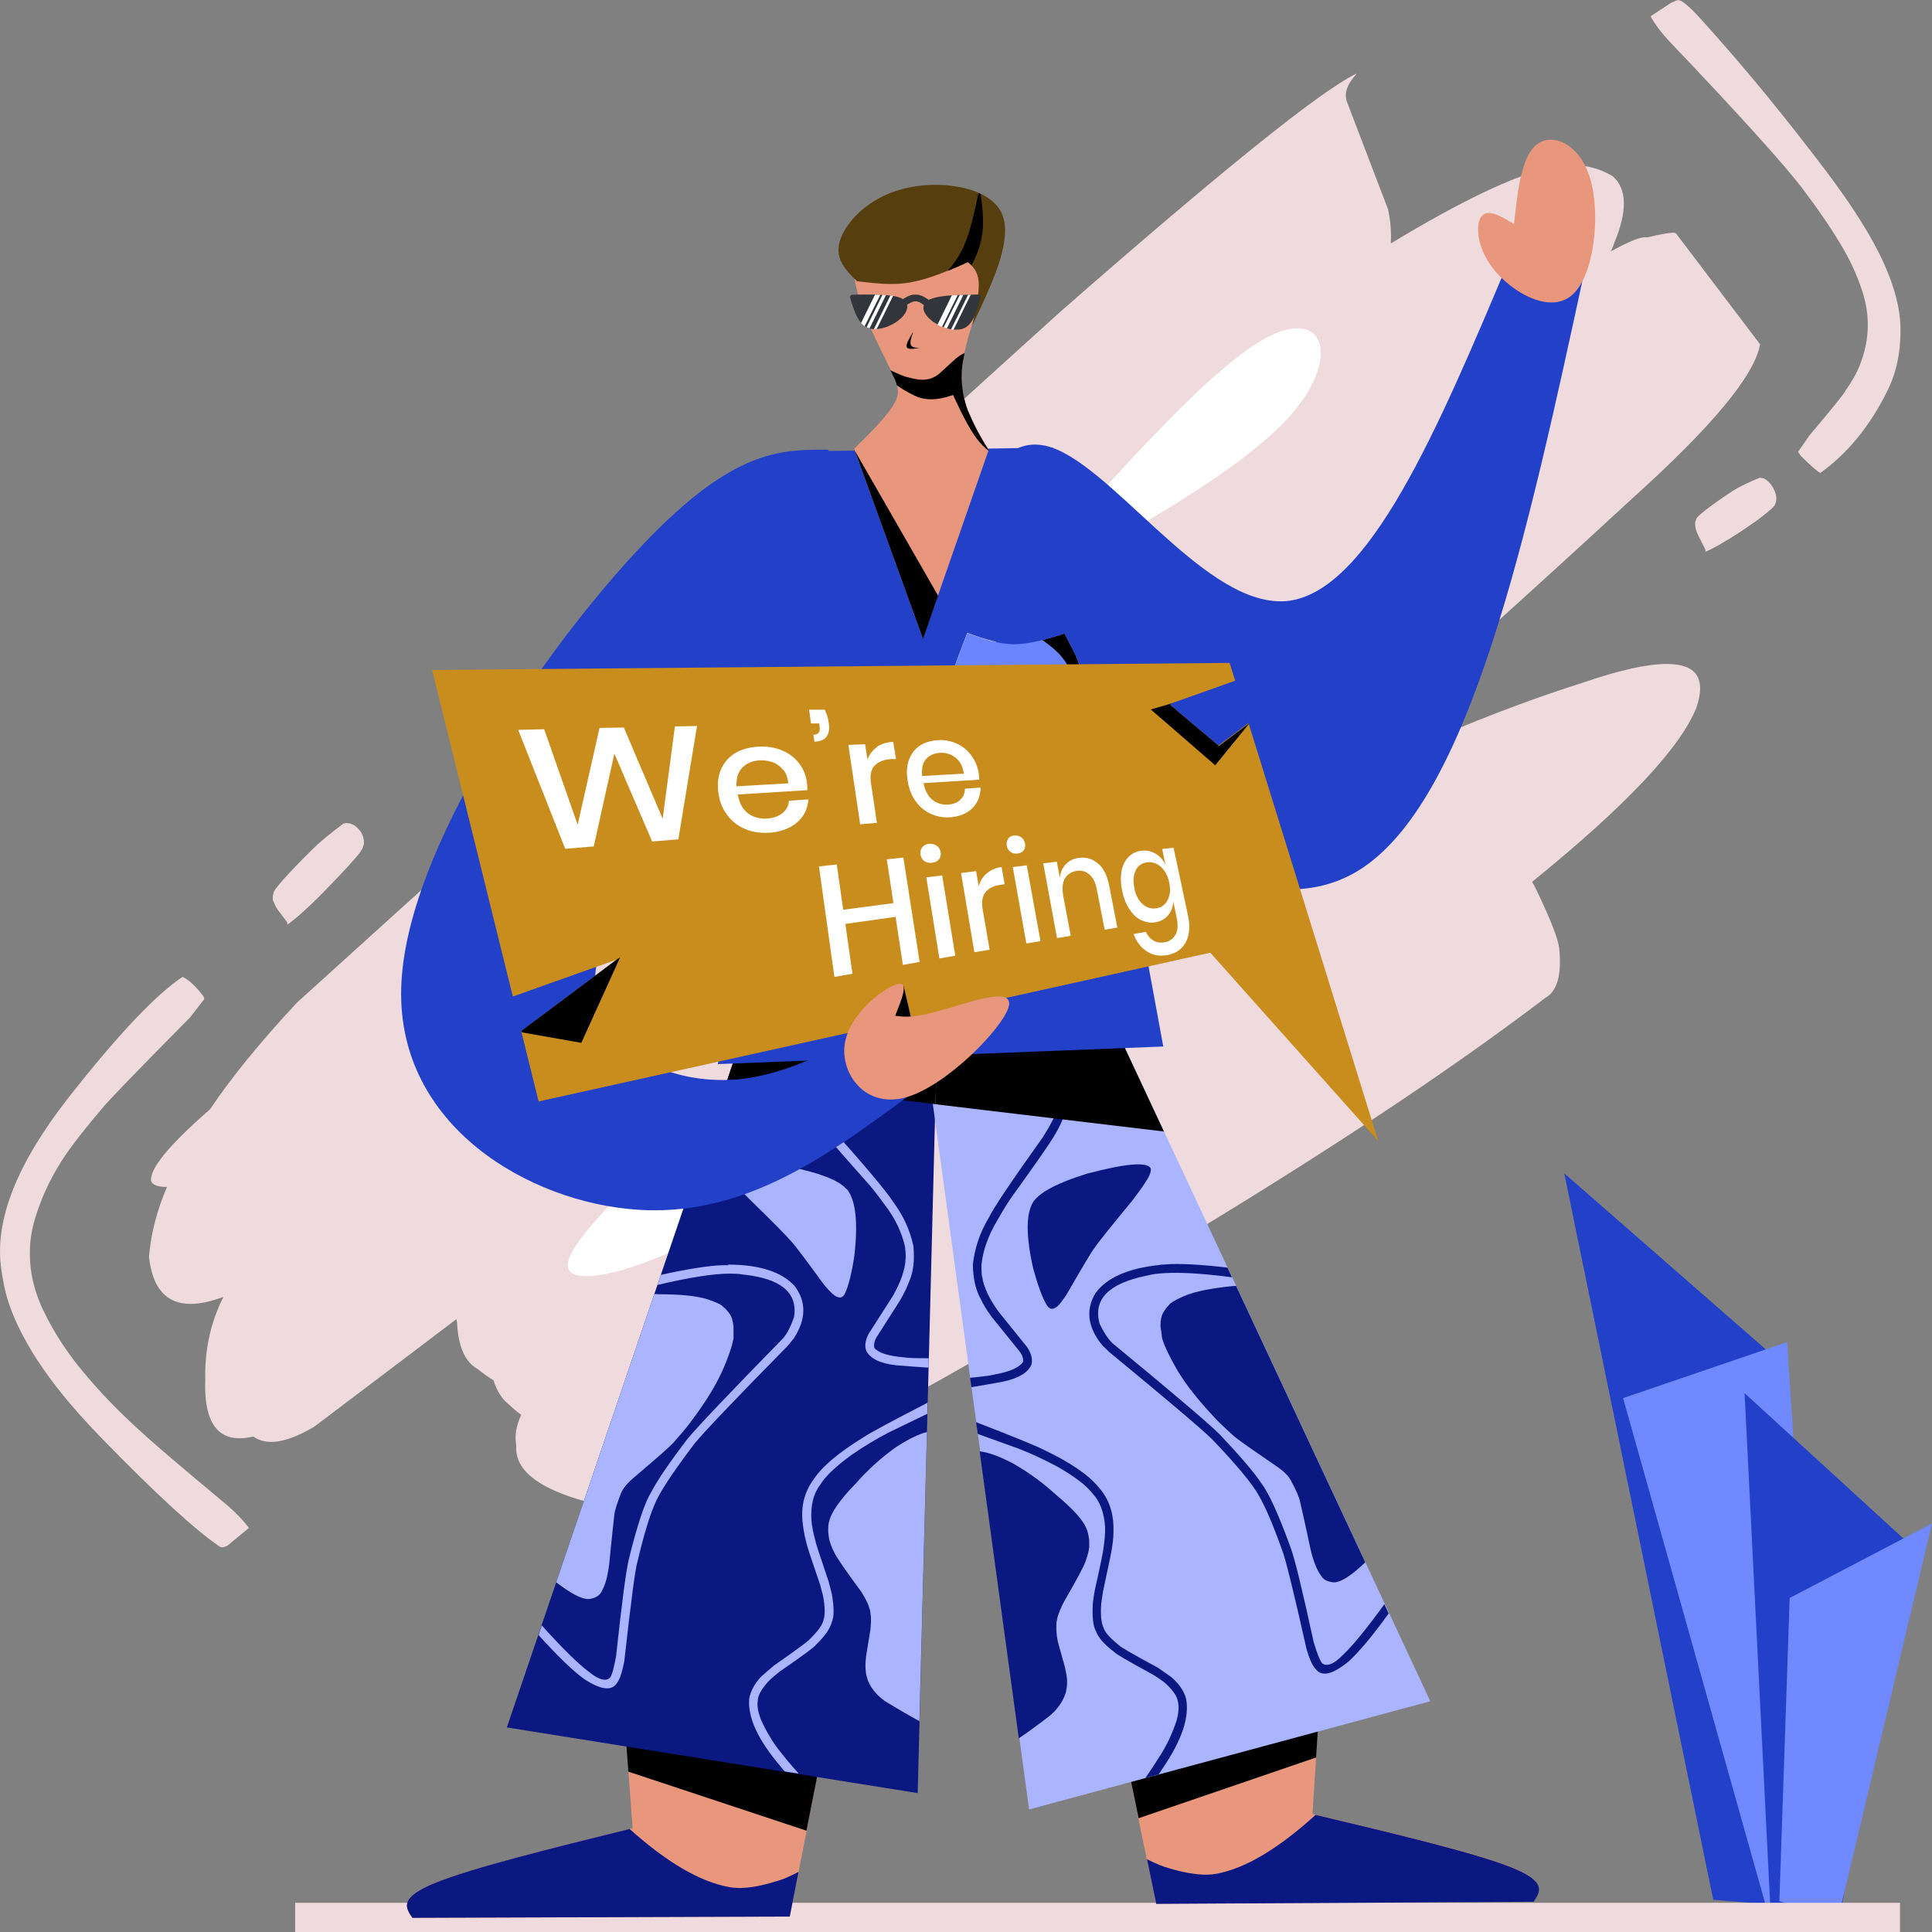 <svg viewBox="0 0 90 90" xmlns="http://www.w3.org/2000/svg" id="Layer_2">
  <rect x="0" y="0" width="90" height="90" fill="#808080" stroke="none"/>
  <defs>
    <style>
      .cls-1 {
        fill: #6b85ff;
      }

      .cls-2 {
        fill: #e8977c;
      }

      .cls-3 {
        fill: #576d80;
      }

      .cls-4 {
        fill: #fff;
      }

      .cls-5 {
        fill: #573e0e;
      }

      .cls-6 {
        fill: #33353d;
      }

      .cls-7 {
        fill: #c98d1e;
      }

      .cls-8 {
        fill: #7089ff;
      }

      .cls-9 {
        fill: #abb4ff;
      }

      .cls-10 {
        fill: #0c1882;
      }

      .cls-11 {
        fill: #2340c9;
      }

      .cls-12 {
        fill: #efdbdd;
      }
    </style>
  </defs>
  <g data-name="Layer_1" id="Layer_1-2">
    <g>
      <g>
        <path d="M79.81,88.5l-6.94-33.84,9.49,8.29,1.87,25.91-4.43-.36Z" class="cls-11"></path>
        <path d="M82.26,88.78l-6.65-23.65,7.64-2.61,1.71,26.29-2.69-.03Z" class="cls-8"></path>
        <path d="M82.46,88.67l-1.19-23.77,7.42,6.79-2.87,17.01-3.36-.04Z" class="cls-11"></path>
        <path d="M82.89,88.56l.48-14.12,6.63-3.47-4.37,18.39-2.75-.8Z" class="cls-8"></path>
      </g>
      <g>
        <path d="M63.17,3.44c-1.69.82-6.27,4.51-13.76,11.07L13.85,46.69c-1.69,1.81-3.05,3.47-4.07,4.99h0c-1.92,1.67-2.83,2.79-2.74,3.35.08.17.3.26.69.26.02,0,.03,0,.05,0h0c-.47,1.09-.75,2.18-.84,3.25.16,1.47.8,2.2,1.94,2.2.44,0,.95-.11,1.53-.33h0c-.59,1.16-.88,2.45-.85,3.88-.06,1.8.47,2.71,1.6,2.71.19,0,.41-.03.64-.08h0c.24.17.52.25.84.25.54,0,1.21-.24,2-.71.87-.66,1.73-1.31,2.58-1.95h3.7s.02,0,.06,0h0s-3.76,0-3.76,0c1.38-1.04,2.72-2.06,4.04-3.06h0c0,.05.02.1.03.14.05,1.13.37,1.86.97,2.19.24.2.49.37.73.52h0c.15.49.39.87.72,1.13.19.18.38.34.57.48h0c-.24.51-.31.99-.23,1.44-.09,1.21,1.2,2.13,3.84,2.75.49.03.97.05,1.44.05,2.35,0,4.32-.39,5.93-1.16,16.58-8.98,28.82-16.48,36.72-22.5.55-.3.77-1.05.66-2.25-.02-.41-.38-1.36-1.1-2.85-.06-.11-.11-.21-.17-.31h0c4.37-3.54,6.92-6.25,7.66-8.13.45-1.35,0-2.02-1.39-2.02-.89,0-2.17.28-3.84.85-4.21,1.33-8.77,3.26-13.68,5.8h0c6.23-5.53,11.51-10.29,15.84-14.29,3.77-3.39,5.78-5.8,6.03-7.25l-3.91-5.16s-.05-.04-.13-.04c-.19,0-.6.07-1.22.22-.03,0-.06-.01-.09-.01-.27,0-.8.22-1.6.66h0c.06-.14.12-.27.16-.4.62-1.48.59-2.51-.07-3.1-.59-.35-1.22-.52-1.9-.52-.36,0-.73.05-1.12.15-1.62.36-4.06,1.53-7.32,3.5h0c.03-.56-.02-1.09-.13-1.59l-1.92-5.02c-.13-.4.02-.82.44-1.27h0Z" class="cls-12"></path>
        <path d="M13.75,88.64v1.36c24.92,0,49.84,0,74.76,0v-1.36h-37.38s-37.38,0-37.38,0Z" class="cls-12"></path>
        <path d="M78.2,0h0c-.06,0-.18.05-.37.14l-.94.62.02.04c.18.31.46.71.88,1.15,3.35,3.52,5.41,5.81,6.21,6.88.6.8,1.26,1.71,1.88,2.78.46.8.71,1.46.87,1.95.36,1.1.36,2.22-.09,3.39-.16.43-.4.84-.69,1.25-.02.08-.58.78-1.69,2.1l-.52.75.13.19c.51.5.81.76.91.79,1.27-.91,2.32-2.19,3.14-3.86.44-.9.62-1.9.59-3.01-.03-.81-.27-1.78-.77-2.89-.56-1.24-1.47-2.68-2.71-4.32-1.81-2.39-3.75-4.79-5.89-7.14-.49-.54-.82-.79-.92-.79,0,0-.02-.01-.03-.01h0S78.2,0,78.2,0ZM82.01,22.24h0c-.54.22-1.01.44-1.37.68-1.04.69-1.57,1.12-1.62,1.25l-.05.15c-.01.1,0,.21.03.33.03.12.08.23.14.35l.29.57.02.08-.02.05.07-.02c.06-.02.27-.12.62-.32.33-.19.65-.39.96-.59.52-.35.85-.58.98-.69.15-.12.32-.25.5-.41l.11-.13.06-.15.02-.17-.02-.17c-.03-.12-.08-.23-.14-.34-.06-.11-.14-.2-.22-.28l-.12-.1-.13-.06h-.12s0-.01,0-.01h0ZM16.13,38.34h0s-.14.03-.14.03c-.59.45-1.1.85-1.49,1.25-1.13,1.12-1.7,1.78-1.75,1.94l-.04.18v.18s.07.17.07.17c.05.12.11.23.19.33l.39.52.03.08-.02.06.08-.05c.39-.29.92-.76,1.56-1.41.72-.74,1.12-1.17,1.22-1.28.16-.18.35-.39.54-.63l.12-.19.06-.19v-.19s-.04-.18-.04-.18c-.04-.12-.11-.23-.19-.32-.08-.09-.17-.17-.27-.22l-.15-.06-.15-.02h0s0,0,0,0ZM8.5,45.51h0c-1.2.79-2.99,2.66-5.33,5.65C.82,54.16-.22,56.77.04,58.96c.09.76.22,1.25.29,1.49.15.52.43,1.24.93,2.12.79,1.4,1.95,2.86,3.44,4.39,2.56,2.64,4.4,4.31,5.48,5.05.05.03.09.07.16.07.07,0,.16-.03.26-.08l.99-.82-.02-.04c-.22-.29-.55-.65-1.01-1.04-2.04-1.7-3.59-3-4.58-3.95-.91-.86-1.58-1.61-2.07-2.2-.65-.77-1.33-1.73-1.91-2.94-.38-.81-.54-1.54-.59-2.14-.05-.61-.02-1.32.23-2.13.37-1.22.89-2.15,1.36-2.86.35-.53.97-1.32,1.86-2.37.12-.15,1.43-1.53,3.98-4.1l.67-.86s.01-.07-.03-.13c-.37-.49-.7-.79-.97-.91h0s0,0,0,0Z" class="cls-12"></path>
        <path d="M46.8,27.99c5.49-2.99,10.97-5.98,13.33-8.66,1.85-2.11,1.76-4.04.31-4.04-.4,0-.89.14-1.48.46-2.74,1.49-7.45,6.87-12.16,12.24Z" class="cls-4"></path>
        <path d="M35.74,49.31c-4.61,4.11-9.22,8.23-9.29,9.59-.02.38.31.55.87.55,1.44,0,4.39-1.13,6.63-2.6,3.1-2.04,4.85-4.73,6.59-7.43l-4.8-.12Z" class="cls-4"></path>
      </g>
      <g>
        <path d="M28.86,76.93l.61,8.24c-3.74.92-7.48,1.85-9.19,2.54-1.71.69-1.39,1.16-1.07,1.63l17.58-.06,2.66-13.51-10.59,1.16Z" class="cls-2"></path>
        <path d="M29.33,85.2c-3.69.91-7.36,1.82-9.05,2.51-1.71.69-1.39,1.16-1.07,1.63l17.58-.06.41-2.08h0c-.44.23-.78.37-1.02.43-.67.21-1.24.32-1.73.32-.19,0-.36-.02-.52-.05-1.33-.25-2.86-1.14-4.59-2.69h0Z" class="cls-10"></path>
        <path d="M37.2,87.19h0s0,0,0,0h0Z" class="cls-3"></path>
        <path d="M39.45,75.76l-10.59,1.16.41,5.61,8.3,2.75,1.88-9.52Z"></path>
        <path d="M37.72,39.01l-14.11,41.46,19.14,3.06,1.12-43.67-6.15-.85Z" class="cls-10"></path>
        <path d="M30.61,60.28h0s-.09,0-.13,0h0s-4.57,13.43-4.57,13.43h0c.68.52,1.17.78,1.49.78.04,0,.07,0,.1-.01.27-.05.42-.16.51-.31.09-.17.18-.36.24-.6.06-.24.11-.51.14-.81.1-1.08.19-1.81.23-2.22.02-.17.12-.49.31-.98.04-.1.17-.36.53-.67,1.06-.91,1.73-1.47,1.96-1.74.22-.26.47-.53.71-.85l.36-.49c.49-.69.92-1.38,1.23-2.11.36-.86.48-1.36.45-1.48v-.42c-.03-.3-.1-.49-.17-.58-.09-.13-.19-.25-.32-.35-.04-.07-.28-.2-.74-.35-.56-.17-1.34-.23-2.32-.23h0s0,0,0,0Z" class="cls-9"></path>
        <path d="M43.18,66.71c-.4.1-.89.34-1.48.73-.67.48-1.27,1.03-1.82,1.65-.75.77-1.16,1.36-1.25,1.77-.03.05-.05.22-.05.5l.04.32c.05.21.13.42.24.63.09.21.5.81,1.24,1.81.13.2.25.41.34.62l.09.28.04.29c.01.19,0,.39-.02.59l-.2,1.22-.03.3c-.01.2,0,.39.03.59l.08.28c.18.42.48.76.9,1.02.56.34,1.06.63,1.5.87l.35-13.46h0Z" class="cls-9"></path>
        <path d="M39.43,55.39l-.03-.03c-.36-.39-1.22-.72-2.59-1-1.79-.28-2.78-.26-2.95.04-.04.13.05.33.28.61.2.25.45.53.75.83,1.12,1.09,1.77,1.75,1.97,1.99.14.14.63.79,1.47,1.94.12.16.27.33.45.5.26.23.46.23.58-.01.17-.36.32-.96.44-1.77.18-1.57.06-2.61-.36-3.11Z" class="cls-9"></path>
        <path d="M33.9,58.94c-.09,0-.17,0-.26,0-.64.02-1.59.17-2.86.45h0s-.11.34-.11.34l-.05.13c1.48-.35,2.61-.53,3.39-.53.22,0,.41.01.58.04,1.78.18,2.58.84,2.4,1.98-.15.43-.31.75-.49.97-2.5,2.56-4.01,4.14-4.5,4.74-.82,1.08-1.38,1.9-1.66,2.44-.3.48-.65,1.52-1.04,3.11-.13.5-.33,2.02-.6,4.54-.1.54-.19.88-.28,1-.07.07-.15.1-.25.1-.19,0-.44-.13-.75-.38-.48-.36-1.21-1.07-2.18-2.15h0s-.14.41-.14.41v.04s-.01,0-.01,0h0c.88.97,1.58,1.65,2.1,2.03.45.3.81.45,1.09.45.2,0,.36-.08.46-.25.13-.16.24-.49.34-1,.31-2.76.51-4.32.62-4.67.3-1.26.57-2.13.78-2.61.21-.55.84-1.51,1.88-2.88.48-.58,1.92-2.09,4.32-4.53l.29-.35c.59-.9.6-1.72.05-2.45-.6-.66-1.64-1-3.1-1Z" class="cls-9"></path>
        <path d="M43.22,65.34c-1.75.9-2.75,1.44-3.02,1.63-1.14.7-1.91,1.35-2.31,1.96-.4.55-.57,1.19-.51,1.9.03.33.09.68.19,1.06,0,.06.21.7.63,1.92l.14.53c.1.52.1.9.02,1.13-.04.21-.25.51-.64.89,0,.04-.55.45-1.67,1.23l-.58.5c-.32.34-.51.69-.57,1.05-.07.87.41,1.91,1.44,3.12.07.09.14.18.22.26h0s.57.09.57.09h.07c-.33-.36-.63-.72-.9-1.07-.32-.4-.6-.88-.85-1.43-.14-.36-.19-.65-.15-.88,0-.23.16-.53.48-.89.18-.18.37-.34.58-.5,1.03-.71,1.58-1.11,1.64-1.21.42-.4.67-.76.75-1.07.11-.24.11-.68,0-1.31-.06-.23-.11-.43-.15-.58-.41-1.22-.62-1.84-.61-1.88-.11-.39-.17-.71-.19-.98-.04-.68.09-1.23.4-1.63.23-.39.71-.85,1.46-1.4.61-.42,1.2-.77,1.74-1.05l1.8-.87v-.19s.01-.36.01-.36h0Z" class="cls-9"></path>
        <path d="M38.42,48.05h0c-.5.43-.85.96-1.08,1.58-.16.48-.14.99.04,1.53.19.48.44.91.75,1.3.2.28.94,1.13,2.22,2.57.24.26.53.63.87,1.1.49.64.8,1.3.94,1.96.04.34.04.53.02.58,0,.24-.07.51-.17.81-.09.26-.23.55-.41.88l-1.14,1.78c-.16.32-.19.58-.1.8.2.36.66.58,1.39.66.57.05,1.07.08,1.51.11v-.44s.01,0,.01,0c-.09,0-.17,0-.25,0-.46,0-.76-.01-.9-.04-.73-.06-1.19-.2-1.39-.44-.03-.16,0-.32.1-.49l1.11-1.74c.19-.34.33-.63.42-.88.19-.43.25-.97.19-1.64-.16-.74-.48-1.44-.97-2.09-.27-.43-1.24-1.59-2.91-3.46-.43-.54-.7-.95-.81-1.23-.19-.41-.25-.81-.18-1.19.02-.17.12-.41.3-.72l.71-.95s0-.03-.03-.08l-.26-.27Z" class="cls-9"></path>
        <path d="M61.67,76.26l-.53,8.24c3.75.89,7.5,1.78,9.21,2.46s1.4,1.15,1.08,1.62l-17.58.1-2.79-13.49,10.6,1.07Z" class="cls-2"></path>
        <path d="M61.28,84.54c3.7.88,7.38,1.76,9.08,2.43,1.72.68,1.4,1.15,1.08,1.62l-17.58.1-.43-2.08h0c.44.22.79.36,1.03.42.67.2,1.25.3,1.73.3.19,0,.36-.02.52-.05,1.33-.26,2.85-1.17,4.57-2.73h0Z" class="cls-10"></path>
        <path d="M53.43,86.6h0s0,0,0,0h0Z" class="cls-3"></path>
        <path d="M51.07,75.19l10.6,1.07-.36,5.61-8.27,2.83-1.97-9.5Z"></path>
        <path d="M48.05,39.5l18.58,39.75-18.69,5.04-5.91-43.3,6.03-1.49Z" class="cls-9"></path>
        <path d="M57.45,59.91h0s.09,0,.13-.01h0s6.02,12.88,6.02,12.88h0c-.62.59-1.08.89-1.39.93-.04,0-.07,0-.1,0-.27-.03-.44-.12-.54-.26-.11-.16-.22-.34-.31-.58-.09-.24-.17-.5-.23-.79-.22-1.06-.39-1.78-.48-2.18-.04-.17-.17-.48-.42-.94-.05-.1-.21-.34-.6-.61-1.15-.8-1.88-1.28-2.14-1.53-.25-.24-.53-.48-.8-.77l-.41-.45c-.56-.63-1.07-1.28-1.45-1.97-.45-.81-.63-1.3-.61-1.43l-.06-.42c0-.3.05-.49.11-.6.08-.14.16-.27.28-.38.03-.07.26-.23.7-.42.53-.23,1.3-.37,2.28-.47h0s0,0,0,0Z" class="cls-10"></path>
        <path d="M45.65,67.61c.41.05.93.24,1.55.57.72.41,1.38.89,1.99,1.45.83.69,1.31,1.23,1.44,1.63.03.05.07.21.11.49v.33c-.03.22-.09.43-.17.65-.06.21-.41.85-1.03,1.93-.11.22-.2.43-.27.65l-.06.29v.29c0,.19.03.39.07.59l.33,1.19.06.3c.04.2.05.39.03.59l-.05.29c-.14.43-.4.8-.79,1.11-.52.4-.99.74-1.4,1.02l-1.82-13.34h0Z" class="cls-10"></path>
        <path d="M48.15,55.96l.03-.03c.31-.42,1.14-.85,2.47-1.26,1.75-.46,2.73-.55,2.94-.27.06.12-.01.34-.21.64-.17.27-.39.57-.65.91-.99,1.2-1.57,1.92-1.74,2.18-.13.15-.54.85-1.25,2.08-.1.17-.23.36-.39.55-.23.26-.43.28-.58.05-.21-.34-.42-.92-.64-1.72-.35-1.55-.34-2.59.02-3.13Z" class="cls-10"></path>
        <path d="M54.03,58.92c.09,0,.17-.02.26-.02.63-.05,1.6,0,2.89.15h0s.15.32.15.32l.06.13c-1.51-.2-2.65-.25-3.43-.17-.22.02-.41.06-.57.1-1.75.36-2.47,1.1-2.17,2.22.19.41.39.71.6.92,2.77,2.28,4.44,3.7,5,4.25.93.99,1.58,1.74,1.92,2.25.35.45.81,1.45,1.37,2.99.19.49.55,1.97,1.09,4.45.16.53.29.85.39.97.07.06.16.09.26.07.19-.02.43-.17.71-.46.44-.41,1.08-1.19,1.93-2.36h0s.18.39.18.39l.02.04h0s0,0,0,0c-.76,1.06-1.39,1.8-1.87,2.24-.42.34-.76.53-1.03.56-.2.02-.37-.04-.49-.2-.15-.14-.3-.46-.44-.96-.61-2.71-.99-4.24-1.13-4.58-.44-1.23-.8-2.06-1.07-2.51-.27-.53-1-1.41-2.19-2.66-.54-.52-2.14-1.88-4.79-4.06l-.33-.32c-.68-.83-.79-1.64-.32-2.43.53-.72,1.52-1.16,2.97-1.31Z" class="cls-10"></path>
        <path d="M45.47,66.25c1.84.71,2.9,1.15,3.18,1.3,1.21.58,2.05,1.15,2.51,1.71.46.51.69,1.12.71,1.84.01.33-.01.69-.08,1.07,0,.06-.14.72-.41,1.98l-.08.55c-.04.53,0,.91.11,1.13.06.21.3.48.73.82,0,.04.6.39,1.8,1.04l.63.44c.36.31.58.64.68.99.17.86-.19,1.94-1.09,3.26-.06.09-.12.19-.19.28h0s-.55.15-.55.15l-.07.02c.29-.41.54-.8.77-1.17.27-.44.5-.94.69-1.51.1-.37.12-.66.06-.89-.03-.23-.22-.51-.57-.84-.2-.16-.41-.3-.63-.43-1.1-.6-1.69-.94-1.76-1.03-.47-.35-.75-.68-.86-.98-.13-.23-.18-.67-.14-1.31.03-.24.06-.43.09-.59.28-1.25.41-1.9.4-1.93.06-.4.09-.73.08-.99-.04-.68-.23-1.21-.58-1.58-.27-.36-.8-.77-1.61-1.24-.66-.35-1.27-.64-1.85-.86l-1.89-.68-.03-.19-.05-.35h0Z" class="cls-10"></path>
        <path d="M48.34,48.56h0c.54.38.95.86,1.24,1.45.21.46.25.97.13,1.53-.14.5-.34.95-.6,1.37-.17.3-.81,1.23-1.93,2.78-.21.29-.45.68-.74,1.19-.41.69-.65,1.37-.72,2.04,0,.34.01.53.04.58.03.23.12.5.26.79.12.25.28.52.51.83l1.33,1.65c.19.3.25.56.19.79-.15.38-.59.64-1.31.8-.56.1-1.05.19-1.49.26l-.06-.44h0c.09,0,.17-.02.25-.02.46-.05.75-.09.89-.13.72-.13,1.16-.33,1.33-.59.02-.16-.04-.32-.16-.48l-1.3-1.61c-.23-.31-.4-.59-.51-.83-.23-.4-.36-.94-.37-1.61.08-.75.32-1.48.74-2.18.22-.46,1.06-1.71,2.51-3.74.37-.58.59-1.02.67-1.31.14-.43.16-.83.05-1.2-.04-.16-.16-.39-.38-.68l-.81-.87s0-.03.02-.08l.23-.3Z" class="cls-10"></path>
        <path d="M48.05,39.5l-4.19,1.04-.28,10.9,2.17.26,8.47,1.01-6.17-13.2Z"></path>
        <path d="M37.72,39.01l-3.83,11.27,9.56,1.14.13.02.28-10.9.02-.67-6.15-.85Z"></path>
        <path d="M70.26,12.23l3.58.27c-2.7,12.48-5.39,24.95-10.62,28.09-.97.58-2.03.84-3.12.84-4.82,0-10.44-5.02-12.95-9.83-2.91-5.58-1.63-10.89,1.06-10.89.16,0,.32.02.48.05,2.93.65,7.19,7.25,10.95,7.25.1,0,.2,0,.3-.01,3.83-.38,7.07-8.08,10.31-15.77Z" class="cls-11"></path>
        <path d="M70.53,10.43c.17-1.58.35-3.16,1.07-3.71.19-.14.41-.21.64-.21.68,0,1.48.59,1.84,1.82.49,1.66.19,4.47-.82,5.39-.28.26-.63.37-.99.37-.92,0-1.98-.71-2.62-1.46-.88-1.05-.92-2.17-.64-2.55.09-.11.2-.16.34-.16.32,0,.75.26,1.17.51Z" class="cls-2"></path>
        <path d="M49.04,20.85c-3.54.05-7.08.11-10.62.16l-2.49,14.28-2.49,14.28,20.75-.82c-.81-4.41-1.62-8.82-2.44-13.23h0c-.09.29-.2.56-.31.81-.16.37-.34.72-.55,1.04l-.32.47c-.22.3-.46.57-.71.81-.67.64-1.35.95-2.04.95-.41,0-.83-.12-1.24-.35-.33-.2-.65-.45-.96-.76l-.45-.48c-.29-.34-.55-.69-.77-1.06l-.31-.53c-.19-.36-.33-.68-.42-.97s-.12-.52-.09-.69c.03-.17.14-.25.32-.25.15,0,.34.05.59.16.17.05,1.09.54,2.78,1.46.78.35,1.24.53,1.38.53,0,0,.01,0,.02,0,.14.03.27.04.4.04.17,0,.32-.03.45-.08l.3-.18.24-.27c.28-.44.43-1,.45-1.7.01-.34,0-.68-.03-1.02,0-.11-.03-.31-.08-.6h0c-.36.63-1.17,1.1-2.41,1.4-.68.14-1.28.22-1.79.22-.59,0-1.07-.09-1.44-.28l-.1-.06-.25-.21-.17-.25-.11-.3c-.05-.21-.06-.45-.04-.7l.05-.4c.05-.28.12-.57.22-.87.03-.14.2-.62.51-1.43l.19-.49c.9.34,1.6.51,2.1.51.02,0,.05,0,.07,0,.02,0,.05,0,.07,0,.32,0,.74-.07,1.26-.2h0s0,0,0,0h0c-.21-.14-.42-.26-.64-.35l-.25-.13c1.05-.69,1.78-1.06,2.17-1.11.14-.03.27-.04.4-.04.05,0,.1,0,.15,0-.45-2.45-.9-4.89-1.35-7.34Z" class="cls-11"></path>
        <path d="M45.06,29.5c-.77,1.96-1.55,3.92-.41,4.64.37.23.94.34,1.58.34,1.33,0,2.97-.45,3.75-1.11,1.14-.98.38-2.42-.38-3.86-.8.25-1.61.5-2.36.5,0,0,0,0,0,0-.76,0-1.46-.26-2.17-.51Z" class="cls-1"></path>
        <path d="M49.6,29.51c-.38.13-.73.23-1.04.31h0s0,0,0,0c.27.18.53.39.77.63.14.15.27.32.39.52l.17.31c.11.22.21.47.3.75.08.33.15.61.19.83,0,0,0-.01.01-.02.18-.38.21-.79.1-1.23,0-.1-.12-.45-.36-1.03-.05-.12-.23-.47-.54-1.07Z"></path>
        <path d="M38.55,20.95c-.11,0-.22,0-.32,0-2.12,0-4.34.2-8.49,4.64-4.37,4.66-10.87,13.99-11.05,20.43-.18,6.44,5.96,9.98,10.96,10.33.28.02.56.03.84.03,4.6,0,8.23-2.67,11.87-5.35l-1.66-3.13c-2.2,1.15-4.4,2.31-6.73,2.41-.11,0-.23,0-.34,0-2.23,0-4.51-.94-5.45-2.66-.99-1.8-.49-4.45,2.4-7.72s8.18-7.16,9.92-10.42-.1-5.91-1.93-8.56Z" class="cls-11"></path>
        <path d="M57.3,30.88l-37.17.33,3.76,15.21.23-.08,4.61-1.64h0c-1.48,1.11-2.96,2.22-4.45,3.33h0s.81,3.28.81,3.28l31.29-6.93,7.82,8.77-6.04-19.47-1.4,1.05-2.29-1.93,3.07-1.09-.26-.83Z" class="cls-7"></path>
        <path d="M54.56,32.78s-.01,0-.02,0l-.93.27,3,2.6,1.57-1.93v-.02s-1.4,1.05-1.4,1.05l-2.29-1.93.07-.03h0Z"></path>
        <path d="M28.89,44.6l-.19.11.04-.02h0c-1.48,1.11-2.96,2.22-4.45,3.33h0s.02.07.02.07l.84.15,1.93.34c.6-1.33,1.21-2.66,1.81-3.99h0Z"></path>
        <path d="M43,29.77l-3.21-8.86c.82-.81,1.63-1.62,1.92-2.21s.04-.95-.68-2.41-1.9-4.02-.88-5.16c.43-.49,1.27-.71,2.16-.71,1.19,0,2.49.41,3.05,1.14.99,1.28-.26,3.56-.51,5.29s.48,2.91,1.21,4.1l-3.07,8.82Z" class="cls-2"></path>
        <path d="M44.93,16.44s-.02.01-.03.02c-.14.07-.26.15-.38.25l-.78.71c-.1.08-.21.14-.32.19-.07.03-.14.05-.22.06-.07.01-.14.02-.22.02-.19,0-.41-.04-.67-.11-.15-.03-.43-.14-.83-.33h0c.06.13.13.27.2.41.04.1.08.2.1.29h0c.39.27.74.46,1.05.57.17.05.35.08.55.08.31,0,.65-.07,1.02-.2.49,1.08.89,1.8,1.22,2.18.13.16.26.28.4.39l.04.03v-.03c-.38-.58-.7-1.2-.97-1.84-.17-.44-.26-.91-.29-1.43,0-.26,0-.53.05-.82l.08-.41h0Z"></path>
        <path d="M39.81,20.96l3.19,8.81.7-2.02-3.9-6.79Z"></path>
        <path d="M45.09,12.21c.23.21.46.42.5.91s-.13,1.26-.29,2.03c.98-2.07,1.96-4.14,1.31-5.32-.46-.83-1.74-1.22-3.03-1.22-.54,0-1.07.07-1.56.2-1.65.44-2.66,1.6-2.9,2.43s.28,1.35.8,1.86c.52.06,1.05.13,1.58.13.3,0,.61-.02.93-.08.86-.15,1.77-.55,2.67-.95Z" class="cls-5"></path>
        <path d="M45.58,9c-.19.9-.38,1.79-.68,2.46-.21.47-.47.83-.75,1.16.29-.12.6-.25.94-.41l.06.05s.08.07.11.1c.21-.41.38-.82.46-1.24.14-.68.06-1.38-.04-2.09h0s-.06-.03-.1-.04h0Z"></path>
        <path d="M41.33,13.75c-.35-.03-.9-.04-1.63-.02-.03,0-.06.02-.08.04-.02.03-.03.06-.02.09l.04.14c.06.19.12.38.19.55.07.18.16.33.26.46h0c.05.07.11.13.18.17,0,0,0,0,0,0l.09.06s0,0,0,0c.1.05.2.08.31.09,0,0,0,0,0,0h0c.19.01.39-.02.6-.09.2-.07.39-.17.55-.29h0c.07-.05.13-.11.19-.16h0s.07-.08.07-.08h0c.05-.06.09-.12.12-.18h0c.07-.14.09-.27.04-.39,0,0,0-.01,0-.02l-.04-.07s-.01-.01-.02-.02l-.06-.06s-.01,0-.02-.01c-.06-.04-.1-.07-.13-.08h0s-.01,0-.02,0h0c-.12-.05-.27-.09-.46-.11h0c-.06,0-.13-.02-.21-.02Z" class="cls-6"></path>
        <path d="M43.96,13.79h0c.35-.04.89-.06,1.62-.07.03,0,.06.01.08.04.02.03.03.06.02.09l-.04.14c-.05.2-.11.38-.17.56-.07.18-.15.34-.24.47h0c-.05.07-.11.13-.17.18,0,0,0,0,0,0l-.09.06s0,0,0,0c-.09.05-.2.08-.31.09,0,0,0,0,0,0h0c-.19.02-.39,0-.6-.07-.2-.07-.39-.16-.56-.27h0c-.07-.05-.14-.1-.2-.16h0s-.08-.08-.08-.08h0c-.05-.06-.1-.12-.13-.18h0c-.08-.13-.09-.26-.05-.39,0,0,0-.01,0-.02l.04-.07s0-.02.02-.02l.06-.06s.01,0,.02-.01c.06-.04.1-.07.13-.08h0s.01,0,.02,0h0c.12-.05.27-.09.45-.12h0c.06-.01.13-.02.21-.03h0s0,0,0,0Z" class="cls-6"></path>
        <path d="M41.75,14.16h0c.22-.17.4-.29.53-.35h0c.11-.05.18-.07.23-.08h0s.04,0,.06,0h-.05c.06,0,.13-.01.22,0h0s0,0,0,0h0c.06,0,.12.03.19.05h-.04s.04,0,.06,0h0s.12.06.23.13h0c.13.09.3.26.53.49.06.07.06.17,0,.23-.07.06-.17.06-.23,0h0c-.21-.22-.37-.37-.48-.45h0c-.09-.06-.15-.09-.17-.1h0s.01,0,.02,0c-.01,0-.03,0-.04-.01h0s-.07-.02-.1-.03h0s0,0,0,0h0c-.05,0-.09,0-.11,0-.02,0-.03,0-.05,0h0s.02,0,.03,0h0s-.08.02-.16.06h0c-.11.05-.26.15-.47.31-.07.06-.18.04-.23-.03-.06-.07-.05-.17.03-.23Z" class="cls-6"></path>
        <path d="M41.02,13.73c-.08,0-.17,0-.26,0h0s-.65,1.32-.65,1.32h0c.05.05.1.1.15.14,0,0,0,0,0,0h.02c.24-.48.48-.97.73-1.46h0Z" class="cls-4"></path>
        <path d="M41.28,13.74c-.05,0-.11,0-.17-.01h0s0,0,0,0l-.74,1.51s0,0,0,0c.04.02.09.04.14.05l.77-1.56h0Z" class="cls-4"></path>
        <path d="M41.48,13.76l-.77,1.57s.09,0,.13,0h0s.77-1.56.77-1.56h0s0,0,0,0h0s0,0,0,0h0s0,0-.01,0h0s-.03,0-.04,0c-.02,0-.04,0-.06,0h0Z" class="cls-4"></path>
        <path d="M44.61,13.75c-.1,0-.19,0-.27.01h0s-.67,1.37-.67,1.37h0c.07.04.14.07.21.1.24-.49.49-.99.73-1.48h0Z" class="cls-4"></path>
        <path d="M44.89,13.74c-.06,0-.12,0-.18,0h0s-.75,1.51-.75,1.51h0s.06.02.09.03c.02,0,.04.01.06.02l.77-1.57h0Z" class="cls-4"></path>
        <path d="M45.23,13.73s-.09,0-.13,0h0s-.8,1.62-.8,1.62h0s.07.01.11.01c0,0,0,0,.01,0h0s.8-1.63.8-1.63h0Z" class="cls-4"></path>
        <path d="M42.52,15.49c-.17.28-.33.56-.28.68.03.06.1.08.21.08s.24-.02.38-.04c-.18-.01-.35-.02-.4-.14s.02-.35.1-.57Z"></path>
        <path d="M47.22,30.52s0-.06,0-.08c0,0,0-.02,0-.02v-.06s0,.16,0,.16Z" class="cls-11"></path>
        <path d="M42.1,45.95l.35,1.5.75.07c-.71.34-1.42.68-1.84.68-.13,0-.23-.03-.3-.1-.29-.31.06-1.37.33-1.85.17-.29.31-.37.44-.37.09,0,.17.04.26.07Z"></path>
        <path d="M41.72,47.32c.15.02.3.04.49.04.35,0,.82-.06,1.65-.3.82-.23,1.99-.64,2.65-.64.36,0,.57.12.48.47-.25.97-2.86,3.67-4.76,4.22-.26.08-.51.11-.74.11-1.46,0-2.31-1.37-2.14-2.58.2-1.4,1.79-2.6,2.41-2.78.06-.02.11-.03.15-.03.4,0,.09.74-.21,1.49Z" class="cls-2"></path>
        <g>
          <g>
            <path d="M32.47,33.82l-.87,5.28-1.22.1-1.76-4.09-.96,4.32-1.33.11-2.19-5.54,1.21-.03,1.56,4.45,1.02-4.51,1.13-.02,1.81,4.25.57-4.3,1.03-.02Z" class="cls-4"></path>
            <path d="M37.6,36.81l-3.23.2c.07.41.23.7.49.89.26.18.55.26.89.23.29-.02.53-.11.71-.26.18-.15.28-.34.29-.57l.91-.06c-.02.27-.1.52-.24.74-.14.22-.35.41-.61.55-.27.14-.58.23-.93.26-.41.03-.8-.02-1.14-.16-.35-.14-.64-.36-.86-.66-.23-.3-.37-.66-.42-1.08s0-.78.15-1.1c.15-.31.38-.56.68-.73.3-.17.66-.26,1.07-.28s.78.05,1.1.19c.32.14.58.34.77.6.2.26.32.56.36.89.02.13.02.24.02.34ZM36.5,35.88c-.13-.16-.28-.28-.47-.36-.19-.07-.39-.11-.61-.1-.34.01-.62.12-.83.33-.21.21-.3.5-.28.88l2.41-.14c-.02-.25-.1-.46-.22-.62Z" class="cls-4"></path>
            <path d="M38.61,33.7c.04.27,0,.47-.11.62-.11.15-.3.22-.56.23l-.05-.32c.12,0,.2-.04.25-.1.05-.07.06-.16.04-.29l-.02-.14h-.38s-.09-.64-.09-.64h.73c.1.2.16.41.19.65Z" class="cls-4"></path>
            <path d="M40.85,34.79c.21-.14.46-.22.76-.23l.13.8h-.22c-.33.02-.59.12-.76.29-.18.17-.24.44-.19.81l.28,1.87-.78.07-.55-3.7.78-.03.11.71c.09-.24.24-.44.45-.58Z" class="cls-4"></path>
            <path d="M45.62,36.32l-2.6.16c.07.36.22.63.43.79.21.16.46.23.73.21.24-.02.42-.09.56-.23.14-.13.21-.3.21-.51l.73-.05c0,.24-.06.47-.16.66-.11.2-.26.36-.47.49-.21.13-.46.2-.74.23-.33.03-.64-.02-.93-.15-.29-.13-.53-.32-.72-.59-.2-.27-.32-.59-.38-.97s-.04-.7.07-.98c.11-.28.28-.5.51-.65.23-.15.52-.23.85-.25s.63.05.9.18c.27.13.48.31.65.55.17.23.28.5.33.8.02.12.03.22.03.31ZM44.69,35.48c-.11-.15-.24-.25-.4-.32-.16-.07-.32-.1-.49-.09-.28.01-.5.11-.66.29-.16.18-.22.45-.18.79l1.94-.11c-.03-.23-.1-.41-.21-.56Z" class="cls-4"></path>
          </g>
          <g>
            <path d="M42.08,39.93l.76,4.88-.78.14-.34-2.24-2.34.33.33,2.32-.84.15-.72-5.15.83-.09.3,2.11,2.34-.31-.31-2.04.77-.08Z" class="cls-4"></path>
            <path d="M42.96,39.47c.07-.09.18-.15.32-.16s.26.02.36.09c.1.07.16.18.18.3s0,.24-.08.33c-.07.09-.18.14-.32.16s-.26-.01-.36-.08c-.1-.07-.16-.17-.18-.3s0-.24.08-.33ZM43.89,40.78l.61,3.74-.74.13-.61-3.78.74-.09Z" class="cls-4"></path>
            <path d="M45.98,40.68c.19-.16.41-.26.68-.29l.14.8-.2.03c-.3.04-.53.15-.68.33-.16.19-.21.46-.14.83l.32,1.86-.71.12-.62-3.69.7-.09.12.71c.07-.25.2-.46.39-.62Z" class="cls-4"></path>
            <path d="M46.96,39.07c.06-.09.16-.14.29-.15s.24.02.33.09c.09.07.15.17.17.29s0,.22-.06.31c-.06.08-.16.13-.29.15s-.24-.01-.33-.08c-.09-.07-.15-.16-.17-.28s0-.23.06-.31ZM47.83,40.31l.64,3.53-.66.11-.63-3.56.66-.08Z" class="cls-4"></path>
            <path d="M51.16,40.23c.25.22.42.56.51,1.03l.38,1.95-.59.1-.37-1.9c-.06-.3-.17-.52-.34-.67-.17-.15-.37-.21-.6-.17s-.42.15-.54.35c-.12.2-.14.47-.08.82l.35,1.85-.64.11-.64-3.48.63-.08.14.75c.03-.27.13-.48.29-.64.16-.16.36-.26.61-.29.34-.04.63.05.88.27Z" class="cls-4"></path>
            <path d="M53.82,39.76c.2.12.36.29.47.52l-.15-.73.53-.06.68,3.2c.06.3.07.57.02.82-.05.25-.15.46-.31.63-.16.17-.37.28-.63.34-.38.08-.71.03-.99-.15-.28-.18-.5-.45-.63-.82l.57-.1c.09.19.21.33.36.41.15.09.33.11.53.07.22-.04.38-.16.49-.35.11-.19.12-.44.06-.76l-.16-.78c-.02.25-.1.46-.24.63-.14.17-.33.28-.57.33s-.46,0-.68-.09c-.22-.1-.4-.28-.56-.52-.16-.24-.27-.53-.34-.88s-.07-.65-.02-.92c.06-.27.17-.48.33-.64.16-.16.36-.25.59-.28s.46.02.66.14ZM52.91,40.54c-.11.21-.13.48-.07.82s.2.59.39.76c.19.17.41.23.65.19.16-.03.28-.09.39-.2.1-.11.17-.25.21-.42.04-.17.03-.36-.01-.57s-.12-.39-.22-.54c-.1-.15-.22-.26-.36-.33-.14-.07-.29-.1-.44-.08-.25.03-.43.15-.54.36Z" class="cls-4"></path>
          </g>
        </g>
      </g>
    </g>
  </g>
</svg>
